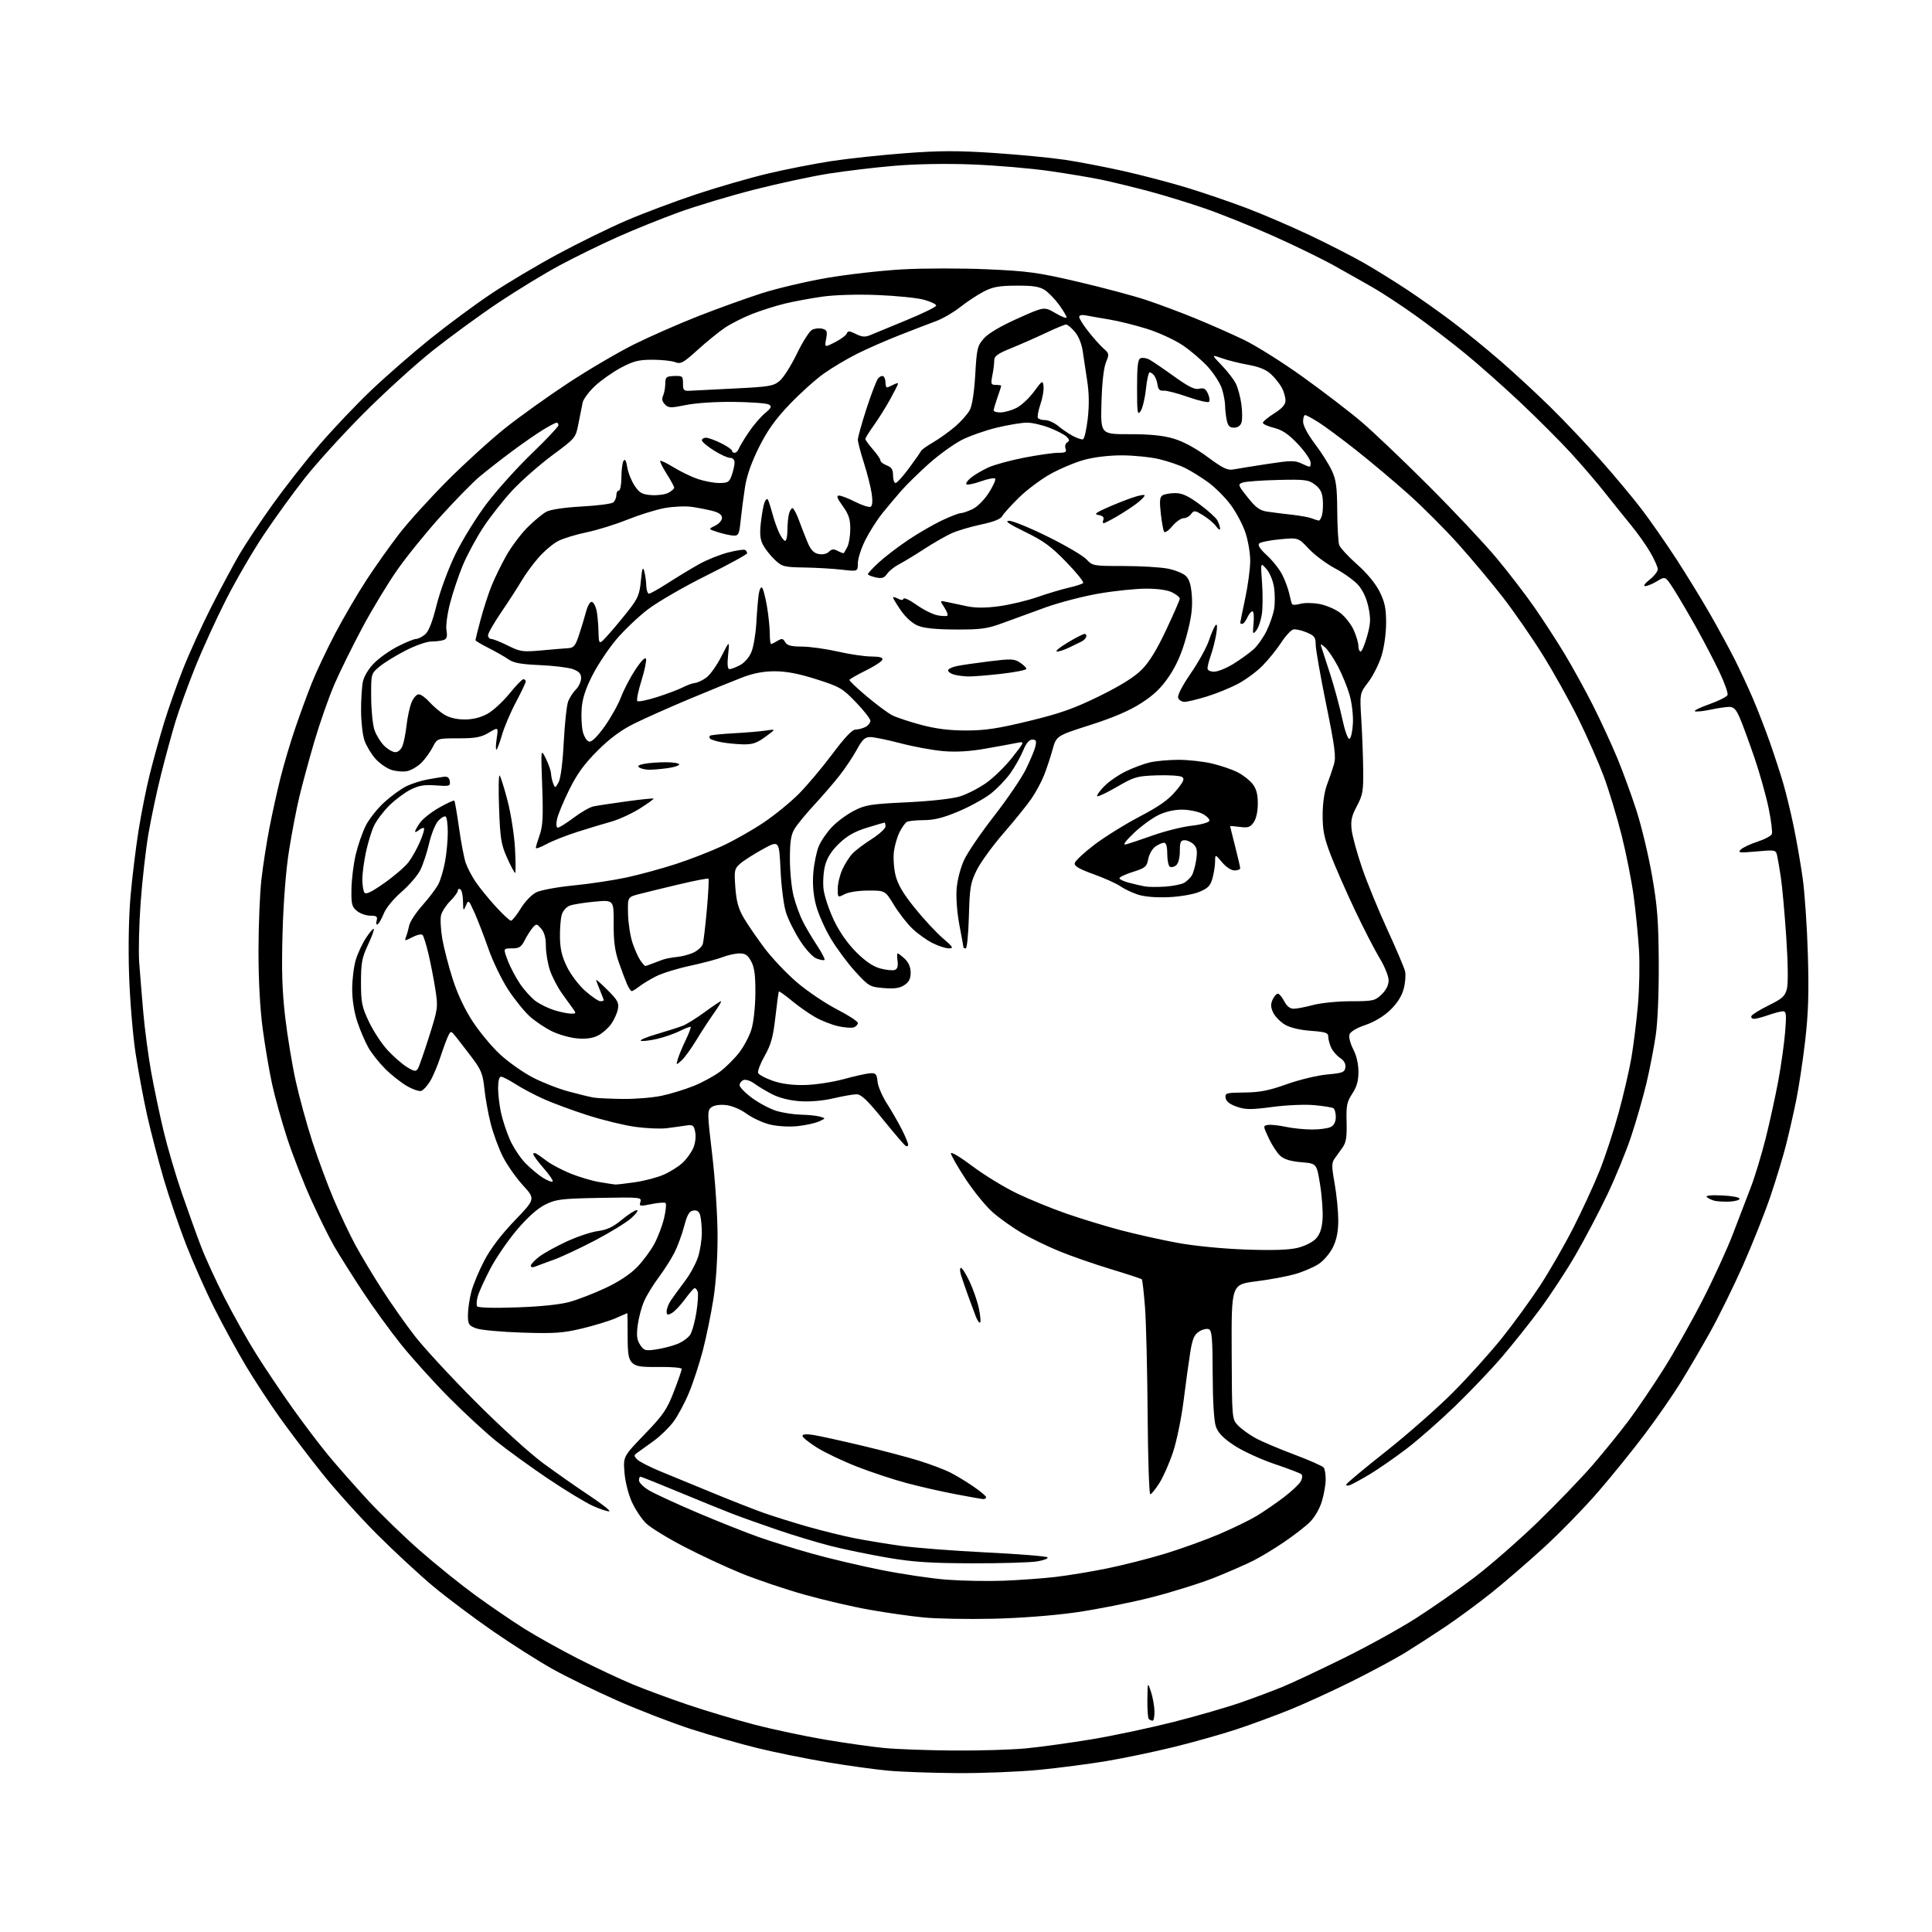 <?xml version="1.0" encoding="UTF-8" standalone="no"?>
<svg 
  version="1.1" 
  xmlns="http://www.w3.org/2000/svg" 
  xmlns:xlink="http://www.w3.org/1999/xlink" 
  xmlns:svg="http://www.w3.org/2000/svg"
  xmlns:rdf="http://www.w3.org/1999/02/22-rdf-syntax-ns#"
  xmlns:cc="http://creativecommons.org/ns#"
  xmlns:dc="http://purl.org/dc/elements/1.1/"
  viewBox="0 0 768 768"
  width="768"
  height="768"
>
<style>svg {background-color: white; }</style>"
<path stroke="none" fill="black" fill-rule="evenodd" d="M380.50,704.84C370.60,704.78 358.23,704.34 353.00,703.86C347.77,703.38 336.75,701.85 328.50,700.46C320.25,699.07 307.95,696.57 301.16,694.91C294.38,693.24 282.57,689.87 274.93,687.41C267.28,684.95 253.96,679.80 245.31,675.98C236.67,672.16 225.08,666.50 219.55,663.41C214.02,660.32 203.38,653.55 195.89,648.37C188.41,643.20 177.83,635.26 172.39,630.74C166.95,626.22 156.87,616.89 149.98,610.01C143.10,603.13 133.17,592.10 127.91,585.50C122.65,578.90 115.14,569.00 111.21,563.50C107.28,558.00 101.24,548.78 97.78,543.02C94.33,537.25 88.72,527.01 85.32,520.26C81.92,513.51 76.84,502.08 74.02,494.86C71.21,487.64 67.16,475.76 65.02,468.46C62.89,461.15 59.95,449.86 58.49,443.37C57.04,436.88 54.96,425.70 53.87,418.53C52.79,411.36 51.63,397.39 51.31,387.48C50.95,376.51 51.18,364.20 51.91,355.98C52.57,348.57 54.00,336.92 55.08,330.10C56.16,323.28 58.18,313.15 59.58,307.60C60.97,302.04 63.49,293.00 65.16,287.50C66.84,282.00 70.24,272.32 72.73,266.00C75.22,259.68 80.34,248.43 84.12,241.00C87.90,233.57 92.91,224.23 95.25,220.24C97.59,216.25 103.43,207.47 108.23,200.74C113.03,194.01 121.42,183.29 126.88,176.93C132.34,170.57 141.69,160.72 147.65,155.06C153.62,149.39 164.19,140.18 171.15,134.59C178.11,129.00 188.92,121.01 195.17,116.83C201.42,112.65 213.28,105.58 221.52,101.13C229.76,96.68 242.12,90.62 249.00,87.66C255.88,84.71 268.48,79.98 277.00,77.15C285.52,74.33 298.28,70.65 305.35,68.97C312.41,67.30 323.68,65.09 330.38,64.06C337.08,63.03 350.34,61.61 359.83,60.90C373.65,59.86 380.74,59.85 395.30,60.82C405.31,61.49 418.00,62.72 423.50,63.55C429.00,64.38 439.35,66.37 446.50,67.97C453.65,69.57 464.88,72.51 471.46,74.50C478.03,76.50 488.83,80.18 495.46,82.69C502.08,85.20 513.53,90.12 520.90,93.63C528.27,97.13 537.95,102.10 542.40,104.65C546.86,107.21 554.55,111.99 559.50,115.27C564.45,118.55 572.57,124.30 577.53,128.06C582.50,131.81 591.05,138.77 596.53,143.54C602.02,148.30 610.93,156.54 616.33,161.85C621.74,167.16 630.75,176.68 636.35,183.00C641.96,189.32 649.33,198.16 652.73,202.64C656.13,207.11 662.24,215.89 666.31,222.14C670.37,228.39 676.40,238.22 679.72,244.00C683.03,249.78 687.44,257.88 689.52,262.00C691.59,266.12 694.84,273.10 696.73,277.50C698.63,281.90 701.68,289.77 703.52,295.00C705.36,300.23 707.79,307.67 708.91,311.54C710.04,315.41 711.89,323.06 713.02,328.54C714.16,334.02 715.76,343.23 716.58,349.00C717.40,354.77 718.34,368.50 718.66,379.50C719.10,394.85 718.85,402.85 717.56,413.90C716.64,421.83 715.03,432.50 713.97,437.63C712.92,442.75 711.11,450.67 709.95,455.22C708.79,459.78 706.02,468.90 703.79,475.50C701.56,482.10 696.64,494.47 692.86,503.00C689.07,511.52 683.21,523.44 679.82,529.50C676.44,535.55 671.18,544.55 668.12,549.50C665.07,554.45 658.68,563.67 653.91,570.00C649.15,576.33 640.79,586.66 635.33,592.97C629.88,599.28 620.24,609.18 613.93,614.97C607.61,620.76 598.18,628.91 592.97,633.08C587.76,637.25 579.45,643.37 574.50,646.69C569.55,650.00 562.35,654.65 558.50,657.02C554.65,659.38 545.34,664.39 537.80,668.15C530.27,671.92 519.24,676.98 513.30,679.41C507.36,681.83 497.57,685.44 491.55,687.43C485.52,689.42 474.27,692.59 466.55,694.48C458.82,696.37 446.88,698.87 440.00,700.03C433.12,701.19 420.98,702.77 413.00,703.55C405.02,704.32 390.40,704.91 380.50,704.84zM379.14,695.86C389.40,695.94 402.45,695.54 408.14,694.98C413.84,694.42 425.41,692.81 433.85,691.42C442.30,690.02 456.92,686.92 466.35,684.54C475.78,682.15 488.00,678.61 493.50,676.68C499.00,674.75 506.43,671.96 510.00,670.48C513.58,669.01 524.22,664.01 533.66,659.37C543.09,654.74 556.14,647.56 562.66,643.40C569.17,639.25 579.64,631.95 585.93,627.18C592.22,622.40 603.56,612.50 611.14,605.18C618.72,597.85 628.67,587.50 633.27,582.18C637.86,576.85 644.31,568.88 647.60,564.46C650.90,560.04 657.01,551.03 661.18,544.44C665.36,537.84 672.35,525.49 676.72,516.97C681.09,508.46 686.56,496.55 688.87,490.50C691.19,484.45 694.40,476.08 696.00,471.90C697.61,467.72 700.26,458.95 701.91,452.40C703.55,445.86 705.80,435.55 706.92,429.50C708.03,423.45 709.25,414.79 709.62,410.25C710.19,403.25 710.06,402.00 708.77,402.00C707.93,402.00 705.34,402.68 703.00,403.50C700.66,404.32 698.09,405.00 697.29,405.00C696.49,405.00 695.99,404.52 696.19,403.94C696.38,403.35 699.45,401.44 703.00,399.69C708.57,396.94 709.58,396.02 710.34,393.00C710.86,390.90 710.75,382.69 710.06,372.50C709.43,363.15 708.48,352.57 707.95,349.00C707.42,345.43 706.74,341.44 706.44,340.14C705.92,337.83 705.73,337.79 698.20,338.47C691.43,339.08 690.68,338.99 692.00,337.70C692.83,336.90 695.82,335.48 698.66,334.57C701.50,333.65 704.06,332.28 704.35,331.53C704.64,330.77 704.06,326.16 703.06,321.27C702.05,316.38 699.55,307.46 697.50,301.44C695.44,295.42 692.86,288.36 691.76,285.75C690.18,282.02 689.26,281.00 687.43,281.00C686.15,281.00 682.83,281.49 680.05,282.08C677.27,282.68 674.46,282.99 673.79,282.76C673.13,282.54 675.66,281.28 679.41,279.96C683.17,278.63 686.46,276.97 686.73,276.27C687.00,275.57 685.57,271.51 683.55,267.25C681.54,262.99 677.38,255.00 674.31,249.50C671.23,244.00 667.21,237.14 665.36,234.26C662.00,229.03 662.00,229.03 658.75,231.01C656.96,232.10 654.83,232.99 654.00,232.99C653.12,232.98 653.84,231.92 655.75,230.42C657.54,229.01 659.00,227.15 659.00,226.30C659.00,225.44 657.67,222.44 656.04,219.62C654.41,216.80 651.04,212.03 648.55,209.00C646.06,205.97 641.36,200.12 638.10,196.00C634.85,191.88 628.70,184.71 624.45,180.07C620.20,175.44 611.27,166.50 604.61,160.21C597.95,153.92 588.00,145.10 582.50,140.59C577.00,136.09 568.00,129.20 562.50,125.29C557.00,121.38 549.58,116.49 546.00,114.44C542.42,112.38 535.45,108.44 530.50,105.68C525.55,102.91 514.52,97.54 506.00,93.74C497.48,89.95 485.32,85.05 479.00,82.87C472.68,80.69 462.55,77.58 456.50,75.97C450.45,74.37 442.12,72.34 438.00,71.47C433.88,70.60 424.43,69.02 417.00,67.96C409.57,66.90 395.85,65.73 386.50,65.37C376.03,64.97 364.12,65.18 355.50,65.91C347.80,66.56 336.03,67.97 329.34,69.03C322.65,70.09 309.37,72.95 299.84,75.38C290.30,77.81 276.78,81.87 269.79,84.41C262.79,86.95 251.77,91.40 245.29,94.30C238.80,97.20 228.56,102.22 222.53,105.45C216.50,108.69 205.54,115.37 198.18,120.28C190.82,125.20 179.11,133.75 172.15,139.27C165.19,144.79 152.74,156.11 144.47,164.41C136.20,172.71 125.66,184.32 121.04,190.21C116.42,196.10 109.10,206.22 104.77,212.71C100.44,219.19 93.72,230.76 89.84,238.40C85.95,246.05 80.41,258.20 77.52,265.40C74.63,272.61 71.11,282.32 69.70,287.00C68.28,291.68 65.74,301.02 64.04,307.78C62.34,314.53 60.09,325.15 59.02,331.38C57.95,337.62 56.56,349.87 55.92,358.61C55.28,367.35 55.02,378.10 55.33,382.50C55.65,386.90 56.38,395.90 56.96,402.50C57.54,409.10 58.94,419.68 60.07,426.00C61.21,432.32 63.43,442.90 65.00,449.50C66.58,456.10 69.89,467.35 72.36,474.50C74.83,481.65 78.25,491.15 79.96,495.61C81.67,500.07 85.91,509.30 89.38,516.11C92.86,522.92 98.53,533.00 102.00,538.50C105.46,544.00 111.88,553.55 116.27,559.72C120.65,565.88 127.14,574.43 130.69,578.72C134.24,583.00 141.27,590.96 146.30,596.41C151.33,601.86 160.64,610.87 166.97,616.42C173.31,621.98 183.25,629.98 189.05,634.21C194.86,638.43 203.60,644.40 208.48,647.46C213.37,650.53 223.02,655.91 229.93,659.42C236.84,662.94 246.55,667.49 251.50,669.55C256.45,671.60 266.35,675.26 273.50,677.68C280.65,680.10 292.53,683.64 299.89,685.56C307.25,687.48 319.90,690.16 327.99,691.53C336.09,692.90 346.71,694.40 351.61,694.87C356.50,695.34 368.89,695.79 379.14,695.86zM458.17,684.00C457.71,684.00 457.03,683.70 456.67,683.33C456.30,682.97 456.05,679.48 456.10,675.58C456.21,668.50 456.21,668.50 457.53,672.50C458.25,674.70 458.88,678.19 458.92,680.25C458.97,682.31 458.62,684.00 458.17,684.00zM394.50,643.48C384.60,643.70 372.31,643.47 367.20,642.97C362.08,642.48 352.40,641.10 345.70,639.91C338.99,638.73 327.24,636.00 319.59,633.84C311.94,631.68 300.69,627.88 294.59,625.39C288.49,622.90 278.20,618.10 271.73,614.72C265.25,611.35 258.54,607.22 256.82,605.54C255.10,603.87 252.58,600.09 251.22,597.14C249.79,594.03 248.54,589.09 248.24,585.38C247.73,578.99 247.73,578.99 256.22,570.18C263.65,562.47 265.11,560.34 267.86,553.22C269.59,548.73 271.00,544.66 271.00,544.17C271.00,543.68 266.97,543.32 262.04,543.39C254.67,543.48 252.76,543.18 251.29,541.71C249.84,540.26 249.50,538.25 249.50,530.96C249.50,526.03 249.44,522.00 249.38,522.00C249.31,522.00 247.23,522.89 244.76,523.99C242.29,525.08 236.27,526.93 231.39,528.09C223.73,529.92 220.42,530.15 207.50,529.73C199.25,529.47 191.04,528.71 189.25,528.03C186.30,526.92 186.00,526.42 186.01,522.65C186.02,520.37 186.64,516.20 187.39,513.39C188.13,510.58 190.46,505.01 192.56,501.02C195.03,496.32 199.29,490.72 204.61,485.18C212.84,476.61 212.84,476.61 207.86,471.16C205.12,468.16 201.53,463.03 199.87,459.75C198.22,456.47 196.05,450.57 195.06,446.64C194.06,442.71 192.93,436.46 192.55,432.75C191.93,426.87 191.28,425.26 187.49,420.25C185.09,417.09 182.26,413.41 181.19,412.09C179.33,409.77 179.20,409.75 178.26,411.59C177.71,412.64 176.31,416.43 175.13,420.00C173.96,423.57 172.09,427.98 170.99,429.78C169.89,431.59 168.32,433.32 167.51,433.64C166.69,433.95 164.08,433.06 161.69,431.67C159.31,430.27 155.45,427.22 153.12,424.88C150.78,422.55 147.81,418.80 146.51,416.57C145.21,414.33 143.22,409.70 142.08,406.28C140.78,402.40 140.00,397.48 140.00,393.19C140.00,389.41 140.64,384.18 141.43,381.56C142.22,378.95 144.05,375.01 145.51,372.81C146.96,370.61 148.35,369.01 148.59,369.26C148.83,369.50 147.79,372.35 146.27,375.60C143.89,380.67 143.50,382.76 143.50,390.50C143.50,398.53 143.84,400.22 146.66,406.18C148.41,409.85 151.72,414.91 154.04,417.42C156.35,419.93 159.81,422.95 161.72,424.14C164.60,425.92 165.35,426.05 166.08,424.89C166.56,424.13 168.58,418.34 170.58,412.02C174.14,400.74 174.18,400.42 173.02,393.02C172.37,388.89 171.13,382.57 170.28,379.00C169.42,375.43 168.39,372.12 167.98,371.66C167.57,371.21 165.76,371.59 163.97,372.52C160.84,374.13 160.74,374.13 161.42,372.35C161.82,371.33 162.38,369.30 162.68,367.83C162.98,366.36 165.35,362.76 167.96,359.83C170.57,356.90 173.40,353.14 174.26,351.48C175.11,349.82 176.31,345.80 176.91,342.55C177.51,339.29 178.00,334.04 178.00,330.88C178.00,327.71 177.62,324.88 177.15,324.59C176.68,324.30 175.36,325.06 174.22,326.28C173.08,327.50 171.44,331.55 170.58,335.27C169.72,339.00 168.12,343.80 167.03,345.95C165.93,348.10 162.57,351.98 159.57,354.58C156.46,357.26 153.45,360.92 152.59,363.06C151.76,365.13 150.66,367.09 150.14,367.42C149.60,367.75 149.42,367.13 149.71,366.00C150.15,364.33 149.74,364.00 147.23,364.00C145.57,364.00 143.18,363.16 141.91,362.13C139.87,360.48 139.61,359.43 139.71,353.38C139.77,349.59 140.53,343.46 141.40,339.74C142.27,336.02 144.08,330.80 145.43,328.13C146.78,325.47 150.15,321.26 152.91,318.78C155.66,316.29 159.63,313.45 161.71,312.45C163.79,311.46 167.53,310.28 170.00,309.84C172.47,309.39 175.40,308.91 176.50,308.77C177.87,308.58 178.59,309.15 178.80,310.57C179.07,312.50 178.70,312.61 173.22,312.21C168.57,311.87 166.45,312.24 163.08,313.96C160.73,315.16 156.93,318.02 154.63,320.32C152.34,322.62 149.65,326.20 148.67,328.27C147.69,330.34 146.25,335.07 145.46,338.77C144.68,342.47 144.03,347.30 144.03,349.50C144.03,351.70 144.39,354.07 144.83,354.77C145.43,355.70 147.51,354.72 152.75,351.04C156.67,348.29 160.99,344.57 162.36,342.77C163.73,340.97 165.80,337.30 166.95,334.61C168.11,331.92 168.82,329.49 168.55,329.22C168.27,328.94 167.36,329.28 166.52,329.98C165.69,330.68 165.00,330.92 165.00,330.53C165.00,330.13 165.90,328.54 167.00,327.00C168.10,325.45 171.52,322.77 174.60,321.03C177.68,319.29 180.38,318.05 180.60,318.27C180.82,318.49 181.66,323.36 182.47,329.08C183.27,334.81 184.47,341.07 185.12,343.00C185.78,344.93 187.58,348.36 189.13,350.64C190.67,352.91 194.25,357.30 197.07,360.39C199.89,363.47 202.61,366.00 203.11,366.00C203.61,366.00 205.37,363.80 207.03,361.10C208.80,358.23 211.40,355.56 213.32,354.65C215.13,353.80 221.75,352.59 228.05,351.97C234.35,351.36 243.78,349.94 249.00,348.82C254.22,347.70 263.13,345.27 268.80,343.42C274.46,341.57 282.82,338.31 287.38,336.17C291.94,334.03 299.23,329.89 303.58,326.96C307.94,324.03 314.22,318.91 317.54,315.57C320.86,312.23 326.85,305.11 330.86,299.75C335.82,293.11 338.78,290.00 340.14,290.00C341.23,290.00 343.00,289.53 344.07,288.96C345.13,288.40 346.00,287.30 346.00,286.54C346.00,285.77 343.41,282.45 340.25,279.16C334.88,273.58 333.83,272.97 324.50,270.01C317.52,267.79 312.54,266.84 308.00,266.84C303.49,266.84 299.51,267.60 295.00,269.32C291.43,270.69 281.98,274.54 274.00,277.88C266.02,281.22 256.12,285.64 252.00,287.69C246.78,290.29 242.36,293.58 237.47,298.47C232.24,303.70 229.36,307.68 226.24,314.00C223.93,318.68 221.75,323.96 221.40,325.75C221.00,327.72 221.15,329.00 221.77,329.00C222.34,329.00 225.17,327.22 228.07,325.04C230.96,322.87 234.49,320.84 235.92,320.55C237.34,320.25 243.22,319.36 248.98,318.57C254.75,317.78 259.61,317.28 259.79,317.45C259.97,317.63 257.50,319.42 254.31,321.42C251.11,323.43 246.03,325.76 243.00,326.61C239.97,327.45 233.90,329.29 229.50,330.69C225.10,332.09 219.59,334.27 217.25,335.54C214.91,336.82 213.00,337.50 213.00,337.06C213.00,336.61 213.69,334.29 214.54,331.89C215.77,328.40 215.97,324.53 215.53,312.51C214.99,297.50 214.99,297.50 216.97,301.50C218.06,303.70 218.99,306.40 219.04,307.50C219.10,308.60 219.49,310.39 219.91,311.48C220.65,313.36 220.75,313.34 222.04,310.98C222.87,309.47 223.68,303.22 224.10,295.00C224.49,287.57 225.28,280.28 225.86,278.79C226.44,277.30 227.84,275.16 228.96,274.04C230.08,272.92 231.00,270.92 231.00,269.60C231.00,267.80 230.18,266.90 227.75,266.00C225.96,265.35 220.06,264.62 214.63,264.39C207.12,264.07 204.14,263.53 202.13,262.11C200.68,261.09 197.14,259.07 194.25,257.61C191.36,256.16 189.00,254.74 189.00,254.46C189.00,254.19 189.93,250.48 191.07,246.23C192.20,241.98 194.14,236.00 195.37,232.94C196.60,229.89 199.24,224.49 201.22,220.94C203.21,217.40 207.01,212.32 209.67,209.66C212.33,207.00 215.74,204.18 217.25,203.39C218.87,202.54 224.57,201.70 231.25,201.34C237.44,201.00 243.06,200.28 243.75,199.74C244.44,199.20 245.00,197.91 245.00,196.88C245.00,195.84 245.45,195.00 246.00,195.00C246.55,195.00 247.01,192.64 247.02,189.75C247.02,186.86 247.41,183.90 247.87,183.17C248.45,182.26 248.92,183.09 249.34,185.75C249.69,187.90 251.00,191.20 252.27,193.08C254.22,195.98 255.23,196.55 258.97,196.82C261.40,196.99 264.42,196.58 265.69,195.90C266.96,195.22 268.00,194.30 268.00,193.87C268.00,193.43 266.66,190.95 265.01,188.36C263.37,185.76 262.22,183.45 262.46,183.21C262.70,182.96 265.12,184.13 267.84,185.81C270.56,187.48 274.87,189.56 277.42,190.42C279.98,191.29 283.81,192.00 285.94,192.00C289.38,192.00 289.93,191.65 290.90,188.85C291.51,187.12 292.00,184.87 292.00,183.85C292.00,182.73 291.28,182.00 290.20,182.00C289.20,182.00 286.28,180.66 283.70,179.02C281.11,177.38 279.00,175.58 279.00,175.02C279.00,174.46 279.74,174.00 280.64,174.00C281.54,174.00 284.24,174.98 286.64,176.18C289.04,177.37 291.00,178.72 291.00,179.18C291.00,179.63 291.46,180.00 292.03,180.00C292.60,180.00 293.35,179.26 293.69,178.36C294.04,177.46 295.80,174.53 297.60,171.85C299.41,169.16 302.30,165.77 304.03,164.32C306.69,162.08 306.93,161.54 305.59,160.79C304.72,160.30 298.49,159.84 291.75,159.76C284.64,159.67 276.66,160.19 272.72,160.99C266.65,162.23 265.78,162.21 264.34,160.77C263.24,159.67 262.99,158.58 263.57,157.33C264.04,156.32 264.44,154.17 264.46,152.55C264.50,149.88 264.83,149.59 268.00,149.47C271.27,149.35 271.50,149.54 271.50,152.42C271.50,155.22 271.78,155.48 274.50,155.32C276.15,155.22 284.19,154.81 292.36,154.41C305.80,153.75 307.49,153.46 309.94,151.39C311.44,150.14 314.51,145.29 316.77,140.62C319.03,135.95 321.73,131.68 322.78,131.12C323.82,130.56 325.66,130.36 326.86,130.67C328.75,131.17 328.96,131.71 328.40,134.71C327.75,138.17 327.75,138.17 331.92,136.04C334.22,134.87 336.33,133.30 336.61,132.56C337.04,131.46 337.68,131.49 340.23,132.77C342.65,133.97 343.90,134.07 345.92,133.22C347.34,132.62 353.82,129.94 360.33,127.27C366.84,124.60 372.16,121.98 372.16,121.46C372.15,120.93 369.98,119.90 367.32,119.16C364.67,118.42 356.35,117.58 348.82,117.28C340.61,116.96 331.82,117.22 326.82,117.93C322.25,118.58 315.57,119.82 312.00,120.68C308.43,121.55 302.57,123.40 299.00,124.80C295.43,126.20 290.53,128.68 288.11,130.31C285.70,131.95 280.84,135.90 277.31,139.10C271.60,144.27 270.62,144.81 268.38,143.96C267.00,143.43 262.92,143.00 259.32,143.00C253.90,143.00 251.77,143.54 246.86,146.15C243.61,147.89 238.97,151.15 236.55,153.40C234.14,155.66 231.92,158.62 231.62,160.00C231.32,161.38 230.57,165.11 229.96,168.30C228.84,174.10 228.82,174.11 219.67,180.89C214.63,184.63 207.53,190.84 203.90,194.70C200.27,198.56 194.99,205.24 192.17,209.53C189.35,213.82 185.66,220.67 183.96,224.74C182.27,228.82 179.99,235.60 178.90,239.82C177.78,244.14 177.16,248.87 177.48,250.63C177.90,252.95 177.63,253.93 176.44,254.38C175.56,254.72 173.34,255.00 171.52,255.00C169.67,255.00 165.09,256.60 161.18,258.62C157.31,260.60 152.65,263.48 150.82,265.01C147.50,267.79 147.50,267.79 147.55,277.14C147.57,282.29 148.16,288.15 148.85,290.16C149.53,292.18 151.26,294.99 152.68,296.41C154.11,297.84 156.12,299.00 157.16,299.00C158.27,299.00 159.45,297.94 160.02,296.44C160.56,295.03 161.28,291.32 161.63,288.19C161.98,285.06 162.86,281.04 163.58,279.25C164.31,277.46 165.59,276.00 166.44,276.00C167.29,276.00 169.21,277.37 170.70,279.05C172.19,280.72 174.84,282.97 176.57,284.05C178.60,285.30 181.52,286.00 184.71,286.00C187.99,286.00 191.08,285.23 193.77,283.75C196.02,282.51 199.94,278.91 202.49,275.75C205.03,272.59 207.54,270.00 208.05,270.00C208.57,270.00 209.00,270.40 209.00,270.88C209.00,271.36 207.24,275.07 205.09,279.13C202.93,283.18 200.43,289.09 199.52,292.25C198.60,295.41 197.61,298.00 197.32,298.00C197.02,298.00 197.08,295.97 197.45,293.50C198.12,288.99 198.12,288.99 194.31,291.25C191.18,293.10 189.02,293.50 182.15,293.50C173.80,293.50 173.80,293.50 172.00,297.02C171.00,298.95 168.99,301.74 167.52,303.21C166.05,304.67 163.54,306.16 161.93,306.52C160.32,306.87 157.45,306.64 155.55,306.02C153.65,305.39 150.78,303.37 149.16,301.52C147.54,299.68 145.61,296.45 144.88,294.34C144.15,292.23 143.54,286.90 143.53,282.50C143.51,278.10 143.85,272.88 144.27,270.90C144.72,268.79 146.58,265.74 148.77,263.55C150.82,261.49 155.07,258.49 158.22,256.90C161.37,255.30 164.58,254.00 165.36,254.00C166.14,254.00 167.74,253.21 168.92,252.25C170.39,251.04 171.83,247.40 173.56,240.50C174.98,234.85 178.23,226.06 181.03,220.30C183.75,214.70 189.31,205.70 193.38,200.30C197.45,194.91 205.55,185.90 211.39,180.28C217.23,174.66 222.00,169.59 222.00,169.03C222.00,168.46 221.66,168.01 221.25,168.02C220.84,168.03 218.47,169.26 215.99,170.77C213.50,172.27 207.88,176.17 203.49,179.43C199.09,182.70 193.25,187.27 190.50,189.59C187.75,191.92 180.84,198.98 175.15,205.28C169.46,211.59 161.75,221.09 158.02,226.41C154.28,231.72 148.04,242.03 144.13,249.33C140.22,256.62 135.19,266.83 132.94,272.01C130.70,277.19 127.10,287.46 124.94,294.83C122.78,302.21 120.09,312.12 118.96,316.87C117.83,321.62 116.00,331.12 114.91,338.00C113.68,345.71 112.69,358.16 112.33,370.50C111.89,385.66 112.15,393.86 113.37,404.37C114.27,412.00 116.16,423.47 117.59,429.87C119.01,436.27 121.97,447.06 124.18,453.86C126.38,460.65 130.22,471.00 132.71,476.86C135.21,482.71 139.08,490.88 141.31,495.00C143.55,499.12 148.27,507.00 151.81,512.50C155.35,518.00 161.20,526.33 164.82,531.00C168.43,535.67 179.29,547.43 188.95,557.12C198.88,567.09 210.62,577.76 216.00,581.71C221.22,585.55 229.48,591.33 234.35,594.56C239.22,597.79 242.76,600.58 242.22,600.76C241.69,600.94 238.83,600.01 235.87,598.71C232.92,597.40 224.77,592.46 217.76,587.74C210.75,583.01 201.53,576.33 197.26,572.88C192.99,569.44 184.55,561.63 178.50,555.55C172.45,549.46 163.89,539.98 159.47,534.48C155.06,528.99 148.05,519.32 143.90,512.99C139.76,506.67 134.80,498.80 132.89,495.50C130.97,492.20 126.85,483.88 123.73,477.00C120.61,470.12 116.27,459.00 114.09,452.28C111.91,445.56 109.22,435.89 108.12,430.78C107.02,425.68 105.36,415.88 104.43,409.00C103.37,401.06 102.75,389.76 102.76,378.00C102.76,367.82 103.29,355.00 103.93,349.50C104.56,344.00 106.00,334.77 107.12,329.00C108.24,323.23 110.23,314.23 111.55,309.00C112.86,303.77 115.47,295.00 117.35,289.50C119.22,284.00 122.19,275.90 123.95,271.50C125.70,267.10 129.84,258.33 133.15,252.01C136.46,245.69 142.11,236.01 145.71,230.51C149.31,225.00 155.22,216.68 158.85,212.00C162.48,207.32 171.09,197.85 177.97,190.95C184.86,184.05 195.16,174.69 200.85,170.16C206.54,165.63 217.79,157.58 225.85,152.27C233.91,146.97 245.68,140.06 252.00,136.91C258.32,133.77 269.80,128.73 277.50,125.70C285.20,122.68 296.53,118.60 302.67,116.62C308.81,114.65 320.51,111.89 328.67,110.49C336.83,109.08 350.35,107.55 358.72,107.08C367.09,106.61 382.22,106.60 392.33,107.04C408.76,107.77 412.66,108.31 428.62,112.04C438.45,114.35 450.55,117.57 455.50,119.21C460.45,120.85 469.23,124.13 475.00,126.49C480.77,128.85 489.47,132.69 494.33,135.02C499.19,137.34 509.76,143.99 517.83,149.78C525.90,155.57 536.33,163.55 541.00,167.51C545.67,171.47 557.78,182.99 567.90,193.11C578.01,203.22 590.16,216.15 594.90,221.84C599.63,227.52 606.34,236.25 609.81,241.23C613.29,246.21 618.74,254.61 621.93,259.89C625.12,265.18 630.23,274.45 633.28,280.50C636.32,286.55 640.63,295.88 642.85,301.23C645.07,306.58 648.51,315.99 650.50,322.14C652.49,328.29 655.27,339.88 656.68,347.91C658.82,360.04 659.27,365.87 659.38,382.50C659.45,394.48 658.97,406.11 658.19,411.50C657.46,416.45 655.81,425.00 654.51,430.50C653.20,436.00 650.50,445.45 648.49,451.50C646.49,457.55 642.16,468.12 638.87,475.00C635.59,481.88 629.92,492.63 626.28,498.90C622.64,505.18 616.29,514.85 612.18,520.40C608.06,525.96 601.21,534.55 596.97,539.50C592.73,544.45 584.34,553.25 578.33,559.05C572.32,564.85 563.66,572.45 559.09,575.93C554.52,579.41 548.01,583.92 544.64,585.96C541.26,587.99 537.67,589.95 536.67,590.33C535.66,590.70 534.98,590.59 535.17,590.08C535.35,589.57 542.48,583.64 551.00,576.90C559.52,570.15 571.46,559.65 577.52,553.57C583.58,547.48 592.33,537.77 596.96,532.00C601.59,526.23 608.46,516.77 612.23,511.00C616.00,505.23 621.95,494.88 625.45,488.00C628.95,481.12 633.62,471.00 635.82,465.50C638.03,460.00 641.43,449.65 643.39,442.50C645.35,435.35 647.65,425.45 648.50,420.50C649.35,415.55 650.52,406.10 651.10,399.50C651.68,392.90 651.87,383.00 651.52,377.50C651.18,372.00 650.24,362.53 649.44,356.46C648.64,350.39 646.46,339.35 644.59,331.91C642.71,324.48 639.51,313.92 637.46,308.45C635.41,302.98 630.90,292.74 627.42,285.71C623.95,278.67 617.59,267.28 613.30,260.39C609.01,253.50 601.89,243.21 597.49,237.53C593.08,231.84 585.10,222.31 579.75,216.34C574.41,210.38 565.42,201.38 559.77,196.34C554.12,191.30 544.83,183.49 539.12,178.98C533.41,174.47 526.68,169.48 524.17,167.89C521.66,166.30 519.25,165.00 518.80,165.00C518.36,165.00 518.00,166.18 518.00,167.61C518.00,169.17 519.87,172.70 522.64,176.36C525.20,179.74 528.24,184.53 529.39,187.00C531.13,190.72 531.51,193.50 531.57,203.00C531.62,209.32 531.96,215.44 532.34,216.59C532.72,217.73 535.90,221.21 539.41,224.31C543.40,227.83 546.77,231.91 548.40,235.17C550.48,239.34 551.00,241.84 551.00,247.61C551.00,251.82 550.23,257.30 549.15,260.78C548.13,264.06 545.76,268.74 543.90,271.18C540.50,275.63 540.50,275.63 541.14,286.06C541.50,291.80 541.84,300.78 541.89,306.01C541.99,314.46 541.71,316.06 539.38,320.43C537.27,324.41 536.87,326.24 537.31,329.94C537.61,332.47 539.47,339.25 541.45,345.02C543.42,350.78 547.94,361.80 551.48,369.50C555.02,377.20 558.20,384.68 558.54,386.12C558.87,387.55 558.62,390.70 557.98,393.12C557.20,396.00 555.38,398.87 552.64,401.51C550.05,404.00 546.30,406.25 542.74,407.46C539.21,408.66 536.78,410.12 536.42,411.25C536.10,412.25 536.78,414.88 537.92,417.07C539.22,419.56 540.00,422.94 540.00,426.05C540.00,429.68 539.33,432.06 537.54,434.77C535.40,438.01 535.11,439.50 535.29,446.04C535.45,451.85 535.10,454.15 533.76,456.04C532.80,457.39 531.36,459.40 530.57,460.50C529.31,462.24 529.30,463.54 530.54,470.50C531.32,474.90 531.97,481.40 531.98,484.93C531.99,489.48 531.38,492.66 529.88,495.75C528.67,498.24 526.19,501.15 524.13,502.49C522.13,503.79 517.92,505.59 514.77,506.49C511.62,507.39 504.64,508.69 499.27,509.36C489.50,510.60 489.50,510.60 489.61,537.33C489.71,563.92 489.73,564.08 492.05,566.56C493.34,567.93 496.39,570.16 498.82,571.52C501.26,572.89 508.26,575.87 514.37,578.16C520.49,580.45 525.83,582.82 526.23,583.41C526.64,584.01 526.98,586.11 526.98,588.07C526.99,590.03 526.32,593.92 525.50,596.70C524.62,599.67 522.64,603.11 520.75,604.99C518.96,606.76 514.35,610.35 510.50,612.96C506.65,615.58 501.17,618.90 498.33,620.33C495.49,621.77 488.63,624.78 483.09,627.01C477.55,629.24 466.15,632.82 457.75,634.97C449.35,637.11 435.74,639.81 427.49,640.97C418.55,642.23 405.23,643.25 394.50,643.48zM399.00,628.36C405.32,628.11 414.55,627.44 419.50,626.87C424.45,626.29 433.68,624.77 440.00,623.49C446.32,622.21 456.75,619.56 463.17,617.60C469.59,615.64 479.26,612.15 484.67,609.84C490.08,607.53 496.75,604.28 499.50,602.63C502.25,600.97 507.08,597.66 510.24,595.26C513.40,592.86 516.48,589.97 517.09,588.84C517.69,587.71 517.81,586.45 517.34,586.04C516.88,585.63 512.00,583.77 506.50,581.91C501.00,580.04 493.80,576.72 490.50,574.51C486.13,571.59 484.18,569.55 483.31,567.00C482.57,564.85 482.09,556.84 482.06,546.22C482.01,531.78 481.75,528.84 480.49,528.36C479.66,528.04 477.91,528.49 476.59,529.35C474.69,530.59 473.97,532.33 473.12,537.71C472.52,541.44 471.34,550.06 470.49,556.86C469.64,563.66 467.77,572.78 466.33,577.14C464.89,581.49 462.44,587.07 460.88,589.53C459.32,591.99 457.68,594.00 457.24,594.00C456.80,594.00 456.33,579.71 456.20,562.25C456.08,544.79 455.61,525.66 455.16,519.75C454.71,513.84 454.14,508.80 453.88,508.55C453.63,508.30 448.05,506.46 441.47,504.47C434.90,502.48 425.69,499.27 421.01,497.35C416.33,495.43 409.57,492.14 406.00,490.03C402.43,487.92 397.28,484.25 394.57,481.86C391.86,479.47 387.03,473.53 383.82,468.65C380.62,463.77 378.00,459.18 378.00,458.45C378.00,457.72 381.85,460.02 386.55,463.57C391.25,467.11 399.24,471.99 404.30,474.42C409.36,476.84 418.22,480.46 424.00,482.46C429.77,484.47 439.45,487.42 445.50,489.02C451.55,490.62 461.68,492.88 468.00,494.04C474.72,495.28 485.98,496.39 495.10,496.71C505.69,497.09 512.31,496.89 515.74,496.06C518.58,495.38 521.79,493.79 523.06,492.43C524.66,490.73 525.45,488.47 525.73,484.76C525.95,481.87 525.52,475.68 524.77,471.00C523.42,462.50 523.42,462.50 517.31,462.00C513.15,461.66 510.49,460.86 508.96,459.50C507.73,458.40 505.66,455.25 504.37,452.50C502.05,447.56 502.05,447.50 504.05,447.18C505.17,447.00 508.33,447.33 511.09,447.93C513.84,448.52 518.58,449.00 521.61,449.00C524.65,449.00 528.00,448.53 529.07,447.96C530.30,447.31 531.00,445.87 531.00,444.02C531.00,442.43 530.57,440.85 530.04,440.53C529.51,440.20 526.10,439.65 522.46,439.31C518.75,438.97 511.44,439.28 505.80,440.03C497.23,441.16 495.15,441.15 491.63,439.93C488.81,438.95 487.41,437.84 487.20,436.43C486.93,434.50 487.42,434.36 494.70,434.29C500.83,434.23 504.43,433.52 511.50,430.99C516.45,429.22 523.65,427.48 527.50,427.13C533.70,426.57 534.54,426.25 534.81,424.31C535.01,422.88 534.29,421.58 532.72,420.55C531.39,419.68 529.79,417.83 529.15,416.44C528.52,415.05 528.00,413.09 528.00,412.09C528.00,410.55 526.92,410.19 521.08,409.77C516.83,409.47 512.88,408.53 510.83,407.34C509.00,406.27 506.89,404.13 506.14,402.59C505.12,400.46 505.05,399.19 505.87,397.39C506.47,396.07 507.41,395.00 507.95,395.00C508.50,395.00 509.65,396.35 510.50,398.00C511.52,399.98 512.81,401.00 514.28,400.99C515.50,400.98 518.98,400.31 522.00,399.50C525.02,398.69 531.75,398.02 536.95,398.01C545.83,398.00 546.56,397.84 549.20,395.31C551.02,393.57 552.00,391.60 552.00,389.69C552.00,388.08 550.40,384.12 548.44,380.90C546.48,377.68 542.05,369.07 538.59,361.77C535.13,354.47 530.83,344.68 529.03,340.00C526.37,333.09 525.76,330.10 525.77,324.00C525.78,319.41 526.44,314.75 527.48,312.00C528.42,309.52 529.66,305.89 530.25,303.91C531.16,300.89 530.67,297.12 527.16,279.91C524.87,268.69 523.00,258.01 523.00,256.20C523.00,253.35 522.50,252.69 519.40,251.39C517.42,250.57 515.06,250.03 514.16,250.21C513.25,250.38 511.07,252.73 509.31,255.42C507.55,258.12 504.21,262.25 501.90,264.60C499.59,266.95 495.18,270.21 492.10,271.84C489.02,273.47 483.42,275.75 479.64,276.90C475.87,278.06 471.92,279.00 470.86,279.00C469.80,279.00 468.67,278.29 468.34,277.43C467.96,276.46 469.88,272.73 473.34,267.68C476.43,263.18 479.70,257.25 480.61,254.50C481.52,251.75 482.70,249.05 483.24,248.50C483.86,247.85 483.95,249.08 483.48,251.99C483.07,254.45 482.13,258.22 481.37,260.36C480.62,262.50 480.00,264.87 480.00,265.63C480.00,266.45 481.07,267.00 482.66,267.00C484.13,267.00 487.61,265.57 490.41,263.83C493.21,262.08 496.78,259.49 498.35,258.08C499.92,256.66 502.24,253.36 503.51,250.74C504.79,248.13 506.12,244.23 506.49,242.08C506.85,239.93 506.83,236.06 506.45,233.49C506.05,230.83 504.74,227.67 503.41,226.16C501.08,223.50 501.08,223.50 501.68,231.60C502.00,236.05 501.97,241.73 501.60,244.21C501.22,246.70 500.23,249.58 499.40,250.61C497.99,252.35 497.91,252.13 498.31,247.75C498.56,245.14 498.35,243.00 497.86,243.00C497.36,243.00 496.44,244.12 495.82,245.50C495.19,246.88 494.30,248.00 493.84,248.00C493.38,248.00 493.00,247.84 493.00,247.65C493.00,247.46 493.89,243.07 494.98,237.90C496.08,232.73 496.98,225.98 496.98,222.91C496.99,219.83 496.10,214.70 495.00,211.50C493.90,208.30 491.23,203.34 489.07,200.48C486.91,197.62 482.97,193.69 480.32,191.76C477.67,189.83 473.60,187.29 471.28,186.12C468.96,184.95 464.24,183.33 460.78,182.51C457.33,181.70 450.67,181.02 445.98,181.01C440.77,181.01 434.91,181.71 430.90,182.82C427.29,183.82 421.25,186.37 417.47,188.48C413.68,190.60 408.04,194.84 404.93,197.91C401.82,200.99 398.86,204.27 398.36,205.22C397.78,206.33 394.87,207.48 390.09,208.48C386.03,209.33 380.80,210.88 378.46,211.91C376.12,212.95 371.12,215.80 367.35,218.26C363.58,220.71 359.06,223.45 357.31,224.35C355.56,225.25 353.46,226.94 352.65,228.09C351.47,229.78 350.56,230.06 348.09,229.52C346.39,229.15 345.00,228.57 345.00,228.23C345.00,227.89 346.88,225.86 349.19,223.71C351.49,221.57 356.69,217.57 360.74,214.83C364.80,212.10 370.90,208.54 374.31,206.93C377.71,205.32 381.11,204.00 381.85,204.00C382.59,204.00 384.71,203.28 386.55,202.41C388.50,201.49 391.25,198.73 393.08,195.87C394.83,193.15 395.95,190.62 395.58,190.25C395.21,189.87 392.63,190.37 389.86,191.36C387.08,192.34 384.53,192.86 384.17,192.51C383.82,192.15 384.65,190.96 386.01,189.86C387.38,188.76 390.43,186.96 392.78,185.87C395.14,184.77 401.56,183.01 407.07,181.94C412.57,180.87 418.68,180.00 420.64,180.00C423.57,180.00 424.10,179.70 423.57,178.33C423.22,177.41 423.51,176.30 424.22,175.87C425.24,175.23 425.19,174.77 424.00,173.60C423.18,172.79 420.12,171.20 417.21,170.07C414.31,168.93 410.26,168.00 408.21,168.01C406.17,168.01 400.79,168.90 396.25,169.99C391.72,171.08 385.42,173.30 382.25,174.92C379.09,176.55 373.31,180.72 369.40,184.19C365.50,187.66 360.52,192.53 358.34,195.00C356.17,197.47 352.73,201.57 350.70,204.09C348.67,206.62 345.67,211.34 344.02,214.59C342.37,217.84 341.02,222.01 341.01,223.85C341.00,227.20 341.00,227.20 334.75,226.47C331.31,226.07 324.58,225.67 319.78,225.59C311.58,225.45 310.88,225.26 307.94,222.47C306.23,220.84 304.14,218.19 303.30,216.59C302.17,214.42 301.95,212.16 302.45,207.77C302.81,204.52 303.46,200.92 303.89,199.76C304.32,198.60 304.92,198.07 305.23,198.58C305.54,199.09 306.33,201.53 306.99,204.00C307.64,206.47 308.87,209.96 309.70,211.75C310.54,213.54 311.63,215.00 312.11,215.00C312.60,215.00 313.01,213.09 313.01,210.75C313.02,208.41 313.30,205.49 313.63,204.25C313.96,203.01 314.59,202.00 315.03,202.00C315.47,202.00 316.61,204.14 317.57,206.75C318.52,209.36 320.08,213.35 321.03,215.61C322.31,218.64 323.47,219.86 325.44,220.23C327.03,220.54 328.69,220.17 329.53,219.32C330.64,218.22 331.42,218.15 333.06,219.03C334.22,219.65 335.30,220.01 335.45,219.83C335.60,219.65 336.24,218.52 336.86,217.32C337.49,216.11 338.00,212.92 338.00,210.22C338.00,206.34 337.36,204.42 334.99,201.15C332.75,198.05 332.38,197.00 333.53,197.00C334.37,197.00 337.32,198.14 340.07,199.54C342.82,200.93 345.55,201.78 346.13,201.42C346.80,201.01 346.94,199.05 346.50,196.13C346.12,193.58 344.73,188.12 343.42,184.00C342.10,179.88 341.02,175.73 341.01,174.79C341.01,173.85 342.55,168.31 344.44,162.46C346.34,156.62 348.41,151.21 349.06,150.43C349.70,149.66 350.63,149.27 351.11,149.57C351.60,149.87 352.00,150.99 352.00,152.06C352.00,153.13 352.25,154.00 352.57,154.00C352.88,154.00 354.00,153.53 355.07,152.96C356.13,152.40 357.00,152.18 357.00,152.48C357.00,152.78 355.57,155.61 353.83,158.77C352.08,161.92 349.16,166.59 347.33,169.13C345.50,171.68 344.00,174.10 344.00,174.50C344.00,174.91 345.35,176.77 347.00,178.65C348.65,180.53 350.00,182.52 350.00,183.06C350.00,183.60 351.12,184.48 352.50,185.00C354.41,185.72 355.00,186.67 355.00,188.98C355.00,190.64 355.45,192.00 356.00,192.00C356.55,192.00 358.99,189.30 361.42,186.01C363.84,182.71 365.98,179.65 366.16,179.22C366.35,178.78 368.52,177.24 371.00,175.80C373.48,174.35 377.42,171.51 379.78,169.48C382.13,167.46 384.73,164.50 385.55,162.90C386.46,161.15 387.30,155.62 387.68,148.86C388.27,138.55 388.53,137.46 391.09,134.55C392.85,132.55 397.75,129.64 404.48,126.63C415.09,121.86 415.09,121.86 419.55,124.47C422.00,125.91 424.00,126.68 424.00,126.19C424.00,125.70 422.66,123.45 421.02,121.19C419.38,118.92 416.81,116.27 415.31,115.29C413.21,113.91 410.61,113.51 404.04,113.55C397.10,113.58 394.66,114.03 391.00,115.93C388.52,117.21 384.34,119.98 381.70,122.07C379.06,124.16 374.78,126.65 372.20,127.61C369.61,128.56 363.09,131.07 357.71,133.18C352.32,135.29 344.67,138.64 340.71,140.63C336.74,142.61 330.80,146.15 327.50,148.49C324.20,150.83 318.07,156.34 313.88,160.73C308.24,166.63 305.08,171.06 301.74,177.73C298.74,183.72 296.86,189.07 296.15,193.63C295.56,197.41 294.79,203.31 294.44,206.75C293.87,212.32 293.57,212.99 291.65,212.92C290.47,212.88 287.70,212.28 285.50,211.58C281.50,210.32 281.50,210.32 284.25,209.00C285.76,208.27 287.00,206.87 287.00,205.88C287.00,204.64 285.83,203.77 283.25,203.10C281.19,202.57 277.46,201.84 274.96,201.48C272.46,201.13 267.64,201.34 264.24,201.96C260.84,202.57 254.19,204.64 249.46,206.54C244.73,208.45 237.43,210.72 233.23,211.59C229.03,212.45 223.94,214.01 221.92,215.04C219.90,216.07 216.41,219.00 214.16,221.56C211.91,224.11 208.87,228.25 207.40,230.77C205.92,233.28 202.31,238.88 199.36,243.21C196.41,247.54 194.00,251.73 194.00,252.54C194.00,253.34 194.59,254.00 195.30,254.00C196.02,254.00 198.99,255.19 201.90,256.64C206.82,259.09 207.76,259.22 215.34,258.54C219.83,258.13 224.62,257.73 225.99,257.65C228.04,257.53 228.77,256.62 230.14,252.50C231.05,249.75 232.32,245.56 232.96,243.19C233.64,240.66 234.61,239.04 235.31,239.27C235.96,239.49 236.78,240.98 237.13,242.58C237.48,244.19 237.83,247.97 237.91,251.00C238.06,256.50 238.06,256.50 242.07,252.00C244.28,249.53 247.91,245.15 250.13,242.29C253.59,237.85 254.27,236.15 254.77,230.79C255.23,225.97 255.53,225.08 256.08,227.00C256.48,228.38 256.85,230.96 256.90,232.75C256.96,234.54 257.44,236.00 257.97,236.00C258.50,236.00 261.99,234.03 265.72,231.63C269.45,229.23 274.98,225.89 278.00,224.21C281.02,222.52 286.17,220.46 289.43,219.62C292.68,218.78 295.72,218.33 296.18,218.61C296.63,218.89 297.00,219.48 297.00,219.93C297.00,220.37 289.69,224.38 280.75,228.82C271.81,233.26 261.35,239.32 257.50,242.27C253.65,245.23 247.98,250.64 244.90,254.30C241.82,257.96 237.57,264.35 235.46,268.51C232.72,273.91 231.50,277.71 231.21,281.79C230.99,284.93 231.21,289.07 231.72,291.00C232.22,292.92 233.34,294.64 234.22,294.80C235.23,295.00 237.49,292.77 240.32,288.81C242.79,285.34 245.74,280.07 246.87,277.09C248.00,274.11 250.60,269.17 252.63,266.10C254.89,262.70 256.52,261.06 256.80,261.90C257.05,262.66 256.23,266.59 254.96,270.64C253.69,274.68 252.97,278.30 253.35,278.68C253.73,279.07 257.30,278.34 261.27,277.07C265.25,275.80 269.85,274.05 271.50,273.20C273.15,272.34 275.31,271.57 276.29,271.48C277.28,271.40 279.30,270.44 280.79,269.35C282.28,268.26 284.97,264.48 286.76,260.94C290.03,254.50 290.03,254.50 289.44,260.25C289.04,264.18 289.21,266.00 289.98,266.00C290.59,266.00 292.46,265.30 294.13,264.43C295.90,263.52 297.80,261.34 298.69,259.20C299.53,257.19 300.42,251.93 300.66,247.52C300.90,243.11 301.33,237.98 301.62,236.12C301.91,234.26 302.51,233.14 302.96,233.62C303.41,234.10 304.27,237.46 304.89,241.08C305.50,244.70 306.00,249.54 306.00,251.83C306.00,254.12 306.23,256.00 306.51,256.00C306.80,256.00 307.95,255.44 309.07,254.75C310.79,253.70 311.27,253.77 312.11,255.25C312.87,256.59 314.43,257.01 318.80,257.03C321.93,257.04 328.32,257.93 333.00,259.00C337.68,260.07 343.68,260.96 346.33,260.97C349.74,260.99 351.05,261.37 350.76,262.25C350.53,262.94 347.53,264.89 344.09,266.58C340.65,268.28 337.76,269.94 337.67,270.28C337.58,270.62 340.66,273.55 344.52,276.80C348.38,280.05 352.92,283.42 354.59,284.29C356.27,285.16 361.43,286.88 366.07,288.12C372.00,289.71 377.32,290.38 384.00,290.38C391.59,290.38 396.62,289.63 409.00,286.62C421.51,283.58 426.91,281.68 436.97,276.74C445.40,272.60 450.85,269.20 453.81,266.25C456.83,263.22 459.84,258.33 463.59,250.36C466.56,244.02 469.00,238.44 469.00,237.95C469.00,237.45 467.67,236.36 466.05,235.53C464.18,234.56 460.37,234.00 455.65,234.00C451.55,234.00 443.09,234.87 436.85,235.94C430.61,237.01 421.00,239.51 415.50,241.50C410.00,243.49 402.35,246.28 398.50,247.70C392.44,249.94 389.95,250.28 379.96,250.24C372.04,250.21 367.29,249.73 364.83,248.70C362.67,247.80 359.99,245.39 358.12,242.67C356.40,240.18 355.00,237.87 355.00,237.53C355.00,237.20 355.86,237.39 356.92,237.96C358.18,238.63 358.95,238.64 359.17,237.99C359.35,237.44 361.71,238.56 364.40,240.48C367.10,242.40 370.83,244.25 372.70,244.60C374.57,244.95 376.33,245.00 376.63,244.71C376.92,244.41 376.35,242.94 375.36,241.43C373.56,238.68 373.56,238.68 376.53,239.33C378.16,239.69 381.74,240.44 384.48,241.01C387.92,241.72 391.86,241.70 397.25,240.97C401.54,240.38 408.30,238.76 412.28,237.38C416.25,235.99 421.83,234.32 424.68,233.66C427.53,233.01 430.18,232.15 430.57,231.77C430.95,231.38 427.95,227.63 423.88,223.44C417.88,217.24 414.81,214.99 407.50,211.44C401.00,208.28 399.23,207.05 401.12,207.03C402.57,207.01 409.54,209.87 416.62,213.38C423.71,216.88 430.59,220.93 431.92,222.38C434.29,224.93 434.67,225.00 446.54,225.00C453.24,225.00 461.15,225.46 464.11,226.02C467.06,226.58 470.37,227.92 471.44,229.00C472.85,230.41 473.51,232.72 473.80,237.24C474.10,241.88 473.52,246.01 471.61,253.00C469.78,259.65 467.74,264.35 464.76,268.79C461.60,273.47 458.72,276.24 453.64,279.51C448.95,282.52 442.52,285.28 433.35,288.21C419.93,292.50 419.93,292.50 418.40,298.00C417.56,301.02 416.04,305.63 415.01,308.22C413.98,310.82 411.72,315.00 409.99,317.51C408.27,320.02 403.28,326.19 398.90,331.23C394.53,336.27 389.73,342.89 388.23,345.95C385.78,350.94 385.46,352.79 385.15,364.25C384.96,371.26 384.39,377.00 383.90,377.00C383.40,377.00 383.00,376.82 383.00,376.61C383.00,376.40 382.28,372.46 381.40,367.86C380.47,363.01 380.00,356.92 380.27,353.36C380.55,349.84 381.81,344.94 383.24,341.86C384.60,338.91 389.95,331.08 395.11,324.45C400.27,317.82 405.95,309.50 407.72,305.95C409.48,302.40 411.22,298.26 411.57,296.75C412.10,294.51 411.88,294.00 410.36,294.00C409.10,294.01 407.91,295.44 406.69,298.42C405.69,300.84 403.41,304.88 401.63,307.39C399.84,309.90 396.32,313.56 393.80,315.52C391.29,317.48 385.54,320.64 381.04,322.54C374.97,325.10 371.37,326.00 367.17,326.02C364.05,326.02 361.00,326.36 360.39,326.77C359.78,327.17 358.53,328.95 357.62,330.73C356.71,332.51 355.69,335.96 355.36,338.39C355.03,340.82 355.30,345.08 355.97,347.86C356.85,351.53 358.92,355.08 363.57,360.86C367.08,365.23 372.10,370.64 374.73,372.90C378.86,376.44 379.19,376.99 377.21,376.99C375.95,377.00 373.03,376.05 370.71,374.89C368.39,373.74 364.78,371.15 362.68,369.14C360.58,367.14 357.29,362.91 355.36,359.75C351.86,354.00 351.86,354.00 345.18,354.01C341.33,354.01 337.33,354.62 335.75,355.45C333.00,356.88 333.00,356.88 333.02,353.19C333.03,351.16 333.88,347.70 334.90,345.50C335.92,343.30 337.73,340.49 338.91,339.26C340.09,338.03 343.51,335.45 346.53,333.53C349.54,331.60 352.00,329.34 352.00,328.51C352.00,327.68 351.82,327.00 351.61,327.00C351.39,327.00 348.22,327.92 344.57,329.05C339.75,330.54 336.73,332.26 333.56,335.30C330.59,338.16 328.81,340.94 327.99,344.00C327.33,346.48 327.05,350.72 327.37,353.43C327.69,356.14 329.52,361.67 331.44,365.71C333.68,370.42 336.87,375.00 340.32,378.45C344.04,382.17 347.04,384.20 349.96,384.99C352.30,385.62 354.89,385.87 355.72,385.56C356.75,385.16 357.08,384.03 356.79,381.99C356.54,380.34 356.58,379.00 356.86,379.00C357.14,379.00 358.41,379.98 359.69,381.17C361.20,382.60 362.00,384.49 362.00,386.65C362.00,389.07 361.33,390.39 359.49,391.60C357.63,392.82 355.50,393.12 351.27,392.77C345.78,392.32 345.35,392.07 340.03,386.27C336.99,382.95 332.57,376.99 330.21,373.03C327.85,369.07 325.20,363.06 324.33,359.67C323.28,355.54 322.94,351.31 323.31,346.88C323.61,343.25 324.59,338.52 325.48,336.38C326.37,334.25 328.76,330.77 330.80,328.66C332.83,326.55 336.75,323.67 339.50,322.26C343.99,319.95 346.14,319.61 360.50,318.93C370.00,318.47 378.55,317.52 381.55,316.60C384.33,315.74 389.02,313.34 391.98,311.27C394.94,309.20 399.64,304.61 402.41,301.08C407.45,294.66 407.45,294.66 403.98,295.36C402.06,295.75 396.45,296.78 391.50,297.64C385.49,298.70 380.01,299.01 375.00,298.59C370.88,298.24 363.25,296.84 358.05,295.48C352.86,294.12 347.42,293.00 345.96,293.00C343.82,293.00 342.80,293.95 340.62,297.97C339.13,300.70 336.05,305.31 333.78,308.22C331.51,311.12 326.98,316.38 323.72,319.90C320.46,323.42 316.94,327.69 315.90,329.40C314.41,331.83 314.01,334.44 314.00,341.54C314.00,346.51 314.67,353.16 315.50,356.32C316.32,359.48 317.95,363.96 319.13,366.28C320.30,368.60 322.83,372.88 324.76,375.79C326.68,378.70 328.03,381.30 327.76,381.57C327.50,381.84 326.09,381.60 324.63,381.05C323.08,380.46 320.33,377.48 317.98,373.85C315.78,370.44 313.26,365.36 312.40,362.57C311.53,359.78 310.57,352.21 310.27,345.74C309.72,333.98 309.72,333.98 303.11,337.63C299.48,339.63 295.44,342.22 294.14,343.39C291.95,345.34 291.82,346.04 292.31,352.79C292.72,358.26 293.53,361.24 295.60,364.79C297.12,367.38 300.85,372.83 303.91,376.90C306.96,380.96 312.85,387.16 316.98,390.66C321.12,394.16 328.21,398.93 332.75,401.26C337.28,403.59 340.99,406.01 341.00,406.64C341.00,407.27 340.30,408.06 339.44,408.38C338.58,408.71 335.77,408.51 333.19,407.93C330.61,407.36 326.48,405.73 324.00,404.31C321.52,402.90 317.34,399.95 314.69,397.76C312.05,395.57 309.76,393.94 309.61,394.14C309.46,394.34 308.84,398.91 308.23,404.30C307.35,412.17 306.51,415.21 304.00,419.66C302.28,422.71 301.09,425.79 301.36,426.50C301.63,427.21 304.25,428.62 307.18,429.63C310.77,430.87 314.94,431.42 320.00,431.31C324.12,431.22 331.10,430.15 335.50,428.94C339.90,427.73 344.62,426.69 346.00,426.62C348.14,426.52 348.55,426.99 348.83,429.92C349.00,431.80 350.68,435.72 352.54,438.63C354.41,441.55 357.07,446.18 358.47,448.93C359.86,451.68 361.00,454.43 361.00,455.03C361.00,455.63 360.55,455.84 360.00,455.50C359.45,455.16 355.38,450.41 350.95,444.94C344.82,437.37 342.33,435.00 340.51,435.00C339.20,435.00 335.06,435.72 331.31,436.60C327.11,437.58 322.01,438.03 318.00,437.75C313.96,437.47 309.81,436.44 307.03,435.02C304.57,433.76 301.34,431.83 299.85,430.73C298.36,429.63 296.44,429.00 295.57,429.33C294.71,429.67 294.00,430.59 294.00,431.38C294.00,432.18 296.26,434.49 299.03,436.52C301.80,438.55 306.14,440.84 308.69,441.61C311.23,442.37 315.61,443.04 318.41,443.10C321.21,443.15 324.58,443.50 325.90,443.87C328.30,444.54 328.30,444.54 325.54,445.80C324.03,446.49 320.19,447.32 317.02,447.66C313.68,448.00 309.09,447.74 306.14,447.03C303.33,446.36 299.14,444.44 296.83,442.76C294.34,440.96 290.96,439.53 288.56,439.28C286.09,439.01 283.82,439.36 282.77,440.17C281.12,441.43 281.14,442.42 283.11,459.00C284.27,468.75 285.21,482.92 285.24,491.00C285.27,499.97 284.64,509.64 283.59,516.36C282.65,522.34 280.77,531.52 279.40,536.78C278.04,542.03 275.53,549.67 273.83,553.76C272.12,557.85 269.32,563.05 267.59,565.32C265.86,567.59 262.43,570.91 259.97,572.71C257.51,574.50 254.65,576.56 253.62,577.28C251.89,578.48 251.87,578.72 253.33,580.19C254.21,581.06 258.43,583.22 262.71,584.97C267.00,586.73 276.35,590.58 283.50,593.52C290.65,596.47 299.65,600.00 303.50,601.37C307.35,602.73 315.23,605.20 321.00,606.85C326.77,608.49 335.10,610.55 339.50,611.42C343.90,612.29 352.23,613.67 358.00,614.48C363.77,615.29 379.07,616.48 392.00,617.11C404.93,617.75 415.89,618.62 416.37,619.06C416.85,619.49 415.05,620.21 412.37,620.67C409.69,621.13 398.05,621.47 386.50,621.44C369.61,621.39 362.98,620.94 352.60,619.17C345.50,617.95 335.38,615.86 330.10,614.51C324.82,613.16 315.32,610.29 309.00,608.13C302.68,605.97 294.57,603.08 291.00,601.70C287.43,600.33 277.90,596.46 269.83,593.10C261.75,589.75 254.89,587.00 254.58,587.00C254.26,587.00 254.00,587.67 254.00,588.49C254.00,589.31 255.69,591.02 257.75,592.30C259.81,593.58 268.48,597.59 277.00,601.22C285.52,604.84 296.55,609.23 301.50,610.97C306.45,612.71 315.91,615.66 322.53,617.52C329.15,619.39 341.46,622.31 349.90,624.01C358.34,625.71 370.25,627.49 376.37,627.95C382.49,628.42 392.68,628.60 399.00,628.36zM390.75,595.90C390.06,595.85 385.10,594.97 379.71,593.94C374.33,592.92 365.64,590.95 360.42,589.55C355.19,588.16 346.32,585.23 340.70,583.03C335.09,580.84 327.91,577.42 324.75,575.44C321.59,573.46 319.00,571.37 319.00,570.80C319.00,570.12 320.52,569.98 323.25,570.41C325.59,570.77 334.25,572.68 342.50,574.63C350.75,576.59 361.10,579.33 365.50,580.71C369.90,582.10 375.30,584.13 377.50,585.22C379.70,586.31 383.86,588.81 386.75,590.77C389.64,592.73 392.00,594.71 392.00,595.17C392.00,595.62 391.44,595.96 390.75,595.90zM260.81,536.42C263.39,536.05 267.16,535.08 269.19,534.28C271.22,533.48 273.53,531.83 274.33,530.62C275.13,529.40 276.25,525.36 276.83,521.64C277.41,517.92 277.64,514.22 277.34,513.44C277.03,512.65 276.50,512.02 276.14,512.04C275.79,512.06 274.03,514.07 272.24,516.51C270.45,518.95 268.09,521.42 266.99,522.00C265.34,522.89 265.00,522.76 265.00,521.26C265.00,520.26 265.74,518.33 266.65,516.97C267.56,515.61 270.08,512.16 272.24,509.30C274.40,506.44 276.80,501.98 277.58,499.39C278.36,496.80 278.99,492.62 278.99,490.09C278.98,487.57 278.70,484.46 278.36,483.20C277.92,481.57 277.12,480.98 275.64,481.20C274.00,481.43 273.20,482.80 271.95,487.50C271.08,490.80 269.33,495.52 268.07,498.00C266.81,500.48 263.99,504.90 261.80,507.83C259.61,510.76 257.00,515.03 256.01,517.33C255.01,519.62 253.88,523.87 253.50,526.78C252.96,530.87 253.17,532.62 254.46,534.58C255.97,536.89 256.52,537.05 260.81,536.42zM389.63,525.71C389.31,526.02 388.55,524.98 387.92,523.39C387.30,521.80 385.90,518.02 384.81,515.00C383.72,511.98 382.45,508.26 381.98,506.75C381.52,505.23 381.52,504.00 382.00,504.00C382.47,504.00 384.01,506.44 385.42,509.43C386.83,512.41 388.49,517.17 389.09,520.00C389.70,522.82 389.94,525.39 389.63,525.71zM205.38,519.71C214.97,519.38 222.69,518.58 226.50,517.51C229.80,516.59 236.19,514.11 240.70,512.00C245.91,509.57 250.47,506.56 253.21,503.75C255.57,501.32 258.69,497.12 260.13,494.41C261.58,491.71 263.31,487.11 263.99,484.20C264.67,481.28 264.94,478.60 264.59,478.25C264.24,477.90 261.70,478.08 258.96,478.64C254.29,479.59 254.01,479.54 254.58,477.76C255.15,475.94 254.49,475.88 238.34,476.18C223.13,476.47 221.05,476.72 216.80,478.81C213.71,480.34 209.86,483.76 205.55,488.81C201.95,493.04 197.16,500.02 194.91,504.33C192.66,508.64 190.42,513.54 189.94,515.22C189.45,516.91 189.33,518.72 189.66,519.26C190.03,519.86 196.04,520.04 205.38,519.71zM212.75,503.49C211.73,503.91 211.00,503.77 211.00,503.16C211.00,502.58 212.49,500.96 214.32,499.57C216.15,498.17 221.08,495.45 225.29,493.50C229.49,491.56 235.08,489.70 237.72,489.36C241.25,488.91 243.72,487.74 247.18,484.87C249.75,482.74 252.45,481.02 253.18,481.04C253.91,481.06 252.86,482.53 250.86,484.29C248.86,486.06 242.33,490.05 236.36,493.17C230.39,496.29 223.03,499.73 220.00,500.81C216.97,501.89 213.71,503.10 212.75,503.49zM687.50,477.66C685.30,477.74 682.60,477.59 681.50,477.31C680.40,477.03 679.05,476.38 678.50,475.85C677.86,475.24 680.04,475.01 684.50,475.20C688.35,475.36 691.50,475.95 691.50,476.50C691.50,477.05 689.70,477.57 687.50,477.66zM244.50,470.86C245.05,470.92 248.60,470.51 252.39,469.96C256.18,469.42 261.36,468.05 263.89,466.93C266.43,465.81 269.79,463.68 271.37,462.20C272.95,460.71 274.86,458.07 275.61,456.31C276.40,454.48 276.71,451.81 276.36,450.04C275.80,447.25 275.45,447.00 272.62,447.43C270.90,447.70 267.47,448.17 265.00,448.48C262.52,448.79 256.90,448.55 252.50,447.94C248.10,447.33 239.55,445.25 233.50,443.30C227.45,441.36 219.59,438.45 216.03,436.84C212.47,435.24 207.48,432.59 204.94,430.96C202.40,429.33 199.80,428.00 199.16,428.00C198.45,428.00 198.00,429.74 198.00,432.45C198.00,434.90 198.51,439.29 199.13,442.20C199.75,445.12 201.35,449.98 202.68,453.00C204.01,456.02 206.77,460.22 208.80,462.31C210.84,464.41 213.99,467.05 215.80,468.18C217.62,469.31 219.36,469.97 219.68,469.66C219.99,469.34 218.39,466.98 216.12,464.40C213.86,461.83 212.00,459.31 212.00,458.80C212.00,458.30 212.56,458.21 213.25,458.62C213.94,459.03 215.90,460.41 217.61,461.69C219.33,462.98 223.49,465.15 226.86,466.52C230.24,467.89 235.36,469.41 238.25,469.89C241.14,470.37 243.95,470.81 244.50,470.86zM247.50,436.85C252.45,436.91 259.44,436.34 263.03,435.58C266.62,434.82 272.41,433.04 275.91,431.62C279.40,430.20 284.14,427.59 286.44,425.83C288.74,424.06 292.09,420.70 293.89,418.35C295.70,416.00 297.85,411.93 298.68,409.29C299.54,406.55 300.22,400.43 300.27,395.00C300.33,387.86 299.93,384.69 298.65,382.25C297.32,379.70 296.31,379.00 293.99,379.00C292.37,379.00 289.34,379.66 287.27,380.47C285.20,381.28 279.37,382.83 274.33,383.91C269.29,384.99 263.22,386.87 260.83,388.08C258.45,389.29 255.43,391.11 254.12,392.14C252.80,393.16 251.45,394.00 251.11,394.00C250.77,394.00 249.94,392.76 249.27,391.25C248.61,389.74 247.12,385.80 245.97,382.50C244.41,378.00 243.90,374.15 243.94,367.11C243.99,357.73 243.99,357.73 236.44,358.41C232.28,358.79 227.80,359.51 226.47,360.01C225.10,360.53 223.72,362.13 223.28,363.71C222.85,365.25 222.54,369.27 222.59,372.66C222.66,377.21 223.39,380.29 225.40,384.38C226.91,387.47 230.15,391.72 232.70,393.96C235.22,396.18 237.89,398.00 238.64,398.00C239.39,398.00 240.00,397.83 240.00,397.62C240.00,397.41 239.32,395.63 238.50,393.65C237.68,391.68 237.00,389.84 237.00,389.56C237.00,389.28 239.07,391.12 241.60,393.65C245.56,397.61 246.12,398.66 245.61,401.21C245.28,402.84 244.08,405.49 242.93,407.10C241.78,408.71 239.45,410.75 237.76,411.63C235.67,412.70 233.00,413.08 229.53,412.79C226.70,412.56 222.19,411.30 219.49,409.99C216.79,408.69 212.80,406.02 210.62,404.06C208.44,402.10 204.57,397.30 202.00,393.39C199.44,389.47 195.91,382.17 194.16,377.16C192.41,372.15 189.91,365.67 188.61,362.77C186.30,357.64 186.21,357.57 185.18,360.00C184.21,362.31 184.12,362.18 184.06,358.31C184.03,356.00 183.55,353.84 183.00,353.50C182.45,353.16 182.00,353.39 182.00,354.02C182.00,354.64 180.65,356.50 179.00,358.15C177.35,359.80 175.70,362.35 175.33,363.80C174.97,365.26 175.19,369.48 175.82,373.18C176.46,376.88 178.32,384.09 179.96,389.20C181.85,395.12 184.76,401.27 187.93,406.11C190.68,410.30 195.57,416.16 198.79,419.14C202.01,422.13 207.78,426.21 211.62,428.23C215.45,430.24 221.94,432.79 226.05,433.89C230.15,434.99 234.62,436.08 236.00,436.31C237.38,436.54 242.55,436.78 247.50,436.85zM270.92,421.55C268.73,423.50 268.73,423.50 269.44,421.00C269.83,419.62 271.22,416.27 272.53,413.54C273.84,410.81 274.75,408.41 274.55,408.22C274.35,408.02 272.46,408.73 270.35,409.79C268.23,410.86 264.15,412.28 261.28,412.96C258.41,413.63 255.48,413.98 254.78,413.73C254.08,413.49 256.88,412.30 261.00,411.09C265.12,409.88 269.79,408.39 271.38,407.77C272.96,407.16 276.90,404.71 280.13,402.33C283.36,399.95 286.27,398.00 286.60,398.00C286.92,398.00 285.66,400.14 283.80,402.75C281.93,405.36 278.76,410.22 276.75,413.55C274.74,416.88 272.12,420.48 270.92,421.55zM226.87,402.93C229.02,402.99 229.11,402.82 227.87,401.12C227.12,400.08 225.09,397.27 223.37,394.87C221.66,392.47 219.52,388.35 218.62,385.72C217.73,383.08 217.00,378.76 217.00,376.12C217.00,372.87 216.40,370.61 215.14,369.17C213.39,367.14 213.20,367.12 211.76,368.76C210.93,369.72 209.50,371.96 208.59,373.75C207.21,376.48 206.39,377.00 203.48,377.00C200.01,377.00 200.01,377.00 201.85,381.84C202.86,384.51 205.11,388.75 206.85,391.28C208.58,393.80 211.39,396.86 213.09,398.07C214.79,399.27 218.05,400.85 220.34,401.57C222.63,402.28 225.57,402.90 226.87,402.93zM256.51,384.00C256.73,384.00 257.94,383.59 259.20,383.08C260.47,382.58 262.40,381.85 263.50,381.47C264.60,381.08 267.21,380.59 269.31,380.38C271.40,380.17 274.40,379.33 275.98,378.51C277.57,377.69 279.09,376.23 279.38,375.26C279.67,374.29 280.39,368.15 280.98,361.61C281.57,355.07 281.86,349.53 281.63,349.30C281.40,349.06 276.10,350.08 269.85,351.56C263.61,353.04 256.48,354.78 254.00,355.43C249.50,356.61 249.50,356.61 249.65,363.25C249.73,366.90 250.53,372.07 251.41,374.74C252.30,377.41 253.72,380.58 254.57,381.80C255.42,383.01 256.29,384.00 256.51,384.00zM464.50,356.64C459.54,356.85 454.92,356.47 452.34,355.62C450.05,354.88 446.90,353.38 445.34,352.29C443.78,351.20 438.99,349.05 434.71,347.51C428.96,345.44 426.99,344.28 427.22,343.10C427.39,342.23 430.89,338.95 435.01,335.81C439.13,332.68 447.23,327.64 453.00,324.62C460.77,320.55 464.51,317.91 467.39,314.45C470.49,310.73 471.00,309.60 469.89,308.86C469.12,308.35 464.65,308.06 459.96,308.21C451.96,308.48 450.94,308.77 444.05,312.76C440.00,315.11 436.45,316.79 436.16,316.50C435.87,316.21 437.10,314.46 438.89,312.61C440.68,310.76 444.53,308.09 447.44,306.66C450.35,305.24 454.70,303.62 457.11,303.06C459.53,302.50 464.65,302.04 468.50,302.04C472.35,302.03 478.33,302.70 481.78,303.51C485.24,304.33 489.81,305.88 491.94,306.97C494.07,308.05 496.75,310.14 497.91,311.61C499.41,313.53 500.00,315.71 500.00,319.41C500.00,322.56 499.36,325.46 498.36,326.89C496.99,328.85 496.11,329.14 492.86,328.71C490.74,328.42 489.00,328.30 489.00,328.44C489.00,328.57 489.90,332.20 491.00,336.50C492.10,340.80 493.00,344.70 493.00,345.16C493.00,345.62 491.99,346.00 490.75,346.01C489.43,346.01 487.38,344.68 485.78,342.76C483.05,339.50 483.05,339.50 483.02,342.50C483.00,344.15 482.53,347.14 481.98,349.15C481.15,352.12 480.18,353.12 476.73,354.54C474.32,355.54 469.06,356.44 464.50,356.64zM463.24,352.44C466.39,352.22 469.81,351.51 470.84,350.87C471.86,350.23 473.18,348.94 473.77,348.00C474.35,347.06 475.14,344.28 475.51,341.81C476.03,338.32 475.81,336.95 474.52,335.66C473.60,334.75 471.99,334.00 470.93,334.00C469.32,334.00 469.00,334.72 469.00,338.38C469.00,340.99 468.41,343.24 467.54,343.96C466.74,344.63 465.62,344.88 465.04,344.53C464.47,344.17 464.00,341.88 464.00,339.44C464.00,336.50 463.57,335.00 462.72,335.00C462.02,335.00 460.46,335.69 459.26,336.53C458.06,337.37 456.79,339.59 456.44,341.47C455.86,344.55 455.28,345.04 450.40,346.58C447.43,347.51 445.00,348.64 445.00,349.10C445.00,349.55 446.69,350.36 448.75,350.89C450.81,351.43 453.62,352.09 455.00,352.35C456.38,352.62 460.08,352.66 463.24,352.44zM204.77,347.00C204.50,347.00 203.06,344.30 201.58,341.00C199.21,335.71 198.83,333.40 198.39,321.28C198.12,313.73 198.21,307.88 198.61,308.28C199.00,308.67 200.42,313.16 201.75,318.25C203.08,323.34 204.42,331.89 204.72,337.25C205.02,342.61 205.04,347.00 204.77,347.00zM447.50,335.67C448.60,335.41 453.44,333.80 458.27,332.09C463.09,330.38 470.03,328.65 473.68,328.24C477.34,327.83 480.51,326.96 480.73,326.31C480.95,325.65 479.72,324.39 478.00,323.50C476.28,322.61 472.66,321.87 469.95,321.85C466.85,321.82 463.34,322.63 460.46,324.02C457.94,325.24 453.55,328.47 450.69,331.19C447.34,334.39 446.21,335.98 447.50,335.67zM258.11,305.98C256.67,305.98 254.90,305.59 254.17,305.13C253.23,304.53 253.79,304.09 256.04,303.64C257.81,303.29 261.67,303.00 264.62,303.00C267.58,303.00 270.00,303.39 270.00,303.86C270.00,304.34 267.91,305.01 265.36,305.36C262.81,305.71 259.55,305.99 258.11,305.98zM295.26,295.89C292.64,295.82 288.81,295.44 286.74,295.04C284.67,294.64 282.68,294.02 282.32,293.66C281.96,293.30 281.90,292.77 282.18,292.48C282.47,292.20 286.70,291.75 291.60,291.49C296.49,291.23 302.30,290.74 304.50,290.40C308.50,289.79 308.50,289.79 304.26,292.89C300.82,295.41 299.11,295.98 295.26,295.89zM536.43,293.70C537.02,293.50 537.64,290.76 537.80,287.61C537.97,284.34 537.40,279.42 536.46,276.18C535.56,273.06 533.46,267.94 531.80,264.81C530.14,261.67 527.85,258.30 526.72,257.31C525.15,255.93 524.79,255.86 525.20,257.00C525.50,257.83 527.11,262.78 528.78,268.00C530.45,273.23 532.61,281.22 533.58,285.77C534.61,290.57 535.80,293.90 536.43,293.70zM384.71,268.90C382.95,268.85 380.46,268.51 379.19,268.15C377.92,267.79 376.89,267.05 376.89,266.50C376.89,265.95 378.38,265.19 380.20,264.80C382.01,264.42 387.86,263.56 393.20,262.90C401.86,261.83 403.17,261.88 405.45,263.37C406.85,264.29 408.00,265.42 408.00,265.88C408.00,266.34 403.48,267.23 397.96,267.86C392.44,268.49 386.48,268.96 384.71,268.90zM420.17,259.00C419.25,259.00 421.11,257.42 424.30,255.50C427.49,253.57 430.57,252.00 431.13,252.00C431.70,252.00 431.99,252.53 431.77,253.18C431.56,253.83 430.73,254.65 429.94,255.01C429.15,255.37 427.00,256.41 425.17,257.33C423.34,258.25 421.09,259.00 420.17,259.00zM540.87,259.00C541.35,259.00 542.50,256.28 543.43,252.96C544.85,247.90 544.94,246.02 543.98,241.40C543.26,237.93 541.76,234.66 539.95,232.60C538.37,230.79 534.24,227.82 530.79,225.99C527.33,224.16 522.61,220.65 520.29,218.18C516.09,213.70 516.09,213.70 508.81,214.38C504.82,214.75 501.10,215.50 500.55,216.05C499.89,216.71 500.92,218.30 503.63,220.77C505.87,222.82 508.62,226.30 509.73,228.50C510.84,230.70 512.09,234.07 512.50,236.00C512.90,237.93 513.41,239.80 513.63,240.18C513.85,240.55 515.31,240.48 516.89,240.03C518.46,239.58 521.90,239.61 524.53,240.10C527.16,240.60 530.86,242.18 532.76,243.63C534.66,245.08 537.06,248.12 538.09,250.38C539.11,252.65 539.97,255.51 539.98,256.75C539.99,257.99 540.39,259.00 540.87,259.00zM465.99,209.18C464.53,210.93 463.07,211.92 462.74,211.39C462.42,210.86 461.83,207.59 461.43,204.11C460.88,199.21 461.03,197.59 462.11,196.91C462.87,196.43 465.14,196.02 467.14,196.02C469.89,196.00 472.26,197.09 476.83,200.45C480.16,202.90 483.36,205.80 483.94,206.89C484.52,207.98 485.00,209.45 485.00,210.16C485.00,210.87 484.33,210.48 483.50,209.30C482.68,208.13 480.36,206.15 478.36,204.91C475.00,202.84 474.62,202.79 473.50,204.33C472.83,205.25 471.46,206.00 470.46,206.00C469.46,206.00 467.45,207.43 465.99,209.18zM438.69,208.00C438.35,208.00 438.31,207.36 438.61,206.58C438.96,205.65 438.34,205.02 436.83,204.76C434.86,204.42 435.28,204.01 439.50,202.07C442.25,200.82 446.86,198.96 449.75,197.95C452.64,196.94 455.00,196.48 455.00,196.94C455.00,197.39 453.54,198.87 451.75,200.22C449.96,201.56 446.44,203.87 443.91,205.33C441.39,206.80 439.04,208.00 438.69,208.00zM524.23,206.94C524.63,206.97 525.23,205.94 525.55,204.65C525.87,203.36 526.00,200.60 525.82,198.50C525.58,195.70 524.75,194.15 522.66,192.60C520.09,190.70 518.71,190.53 507.88,190.79C501.32,190.95 495.03,191.42 493.91,191.84C492.00,192.54 492.12,192.89 495.96,197.71C499.22,201.80 500.78,202.94 503.77,203.39C505.82,203.69 510.20,204.24 513.50,204.61C516.80,204.97 520.40,205.63 521.50,206.07C522.60,206.51 523.83,206.90 524.23,206.94zM490.49,186.58C492.15,186.26 498.21,185.29 503.96,184.41C513.47,182.97 514.72,182.97 517.71,184.40C520.87,185.90 521.00,185.89 521.00,183.92C521.00,182.80 518.73,179.48 515.96,176.55C512.20,172.57 509.78,170.93 506.46,170.09C504.01,169.48 502.00,168.57 502.00,168.08C502.00,167.59 504.02,165.90 506.50,164.34C509.70,162.32 511.00,160.84 511.00,159.20C511.00,157.94 510.37,155.69 509.59,154.20C508.81,152.72 506.90,150.30 505.34,148.83C503.36,146.96 500.62,145.82 496.25,145.03C492.82,144.42 488.09,143.24 485.75,142.41C481.50,140.91 481.50,140.91 485.64,145.21C487.92,147.57 490.45,150.85 491.27,152.50C492.09,154.15 493.08,157.84 493.47,160.69C493.86,163.55 493.88,166.81 493.52,167.94C493.11,169.24 492.01,170.00 490.56,170.00C488.77,170.00 488.11,169.29 487.62,166.88C487.28,165.16 487.00,162.62 487.00,161.24C487.00,159.86 486.47,156.95 485.81,154.76C485.16,152.58 482.66,148.62 480.27,145.95C477.87,143.29 473.28,139.35 470.07,137.21C466.86,135.06 460.47,132.13 455.87,130.70C451.27,129.26 444.57,127.60 441.00,127.01C437.43,126.42 433.26,125.69 431.75,125.39C430.02,125.04 429.00,125.27 429.00,126.00C429.00,126.64 430.65,129.26 432.68,131.83C434.70,134.40 437.41,137.43 438.70,138.56C440.93,140.51 440.98,140.81 439.63,144.06C438.74,146.21 438.07,152.22 437.85,160.06C437.50,172.62 437.50,172.62 449.00,172.60C457.15,172.59 462.26,173.10 466.52,174.36C470.36,175.49 475.26,178.13 480.02,181.65C486.30,186.28 487.96,187.06 490.49,186.58zM430.50,174.63C431.05,174.47 431.90,170.78 432.40,166.42C433.00,161.15 432.93,156.16 432.19,151.50C431.58,147.65 430.78,142.33 430.41,139.68C430.01,136.77 428.78,133.70 427.29,131.93C425.93,130.32 424.36,129.00 423.80,129.00C423.24,129.00 419.57,130.52 415.64,132.38C411.71,134.24 405.51,136.97 401.86,138.45C396.52,140.61 395.22,141.56 395.22,143.32C395.23,144.52 394.89,147.19 394.48,149.25C393.81,152.64 393.94,153.00 395.87,153.00C397.04,153.00 398.00,153.17 398.00,153.37C398.00,153.58 397.32,155.66 396.50,158.00C395.68,160.34 395.00,162.64 395.00,163.13C395.00,163.61 396.24,163.98 397.75,163.95C399.26,163.93 402.07,163.14 403.98,162.20C405.90,161.26 409.05,158.35 410.98,155.73C414.34,151.17 414.51,151.07 414.82,153.54C415.00,154.96 414.45,158.18 413.59,160.69C412.74,163.20 412.28,165.64 412.58,166.12C412.87,166.61 414.18,167.00 415.48,167.00C416.78,167.00 419.12,168.06 420.67,169.35C422.23,170.65 424.85,172.43 426.50,173.31C428.15,174.19 429.95,174.79 430.50,174.63zM453.40,163.45C452.17,165.21 452.00,164.11 452.00,154.19C452.00,145.39 452.31,142.82 453.42,142.39C454.20,142.09 455.76,142.34 456.88,142.93C457.99,143.53 462.39,146.52 466.64,149.57C472.50,153.78 474.94,154.98 476.70,154.54C478.51,154.08 479.28,154.51 480.17,156.48C480.81,157.87 481.00,159.34 480.59,159.74C480.19,160.14 476.41,159.26 472.18,157.78C467.96,156.30 463.60,155.18 462.50,155.29C461.05,155.44 460.41,154.81 460.15,153.00C459.96,151.62 459.35,149.94 458.78,149.25C458.22,148.56 457.41,148.00 456.99,148.00C456.58,148.00 455.91,151.03 455.51,154.73C455.12,158.43 454.16,162.36 453.40,163.45z" />

</svg>